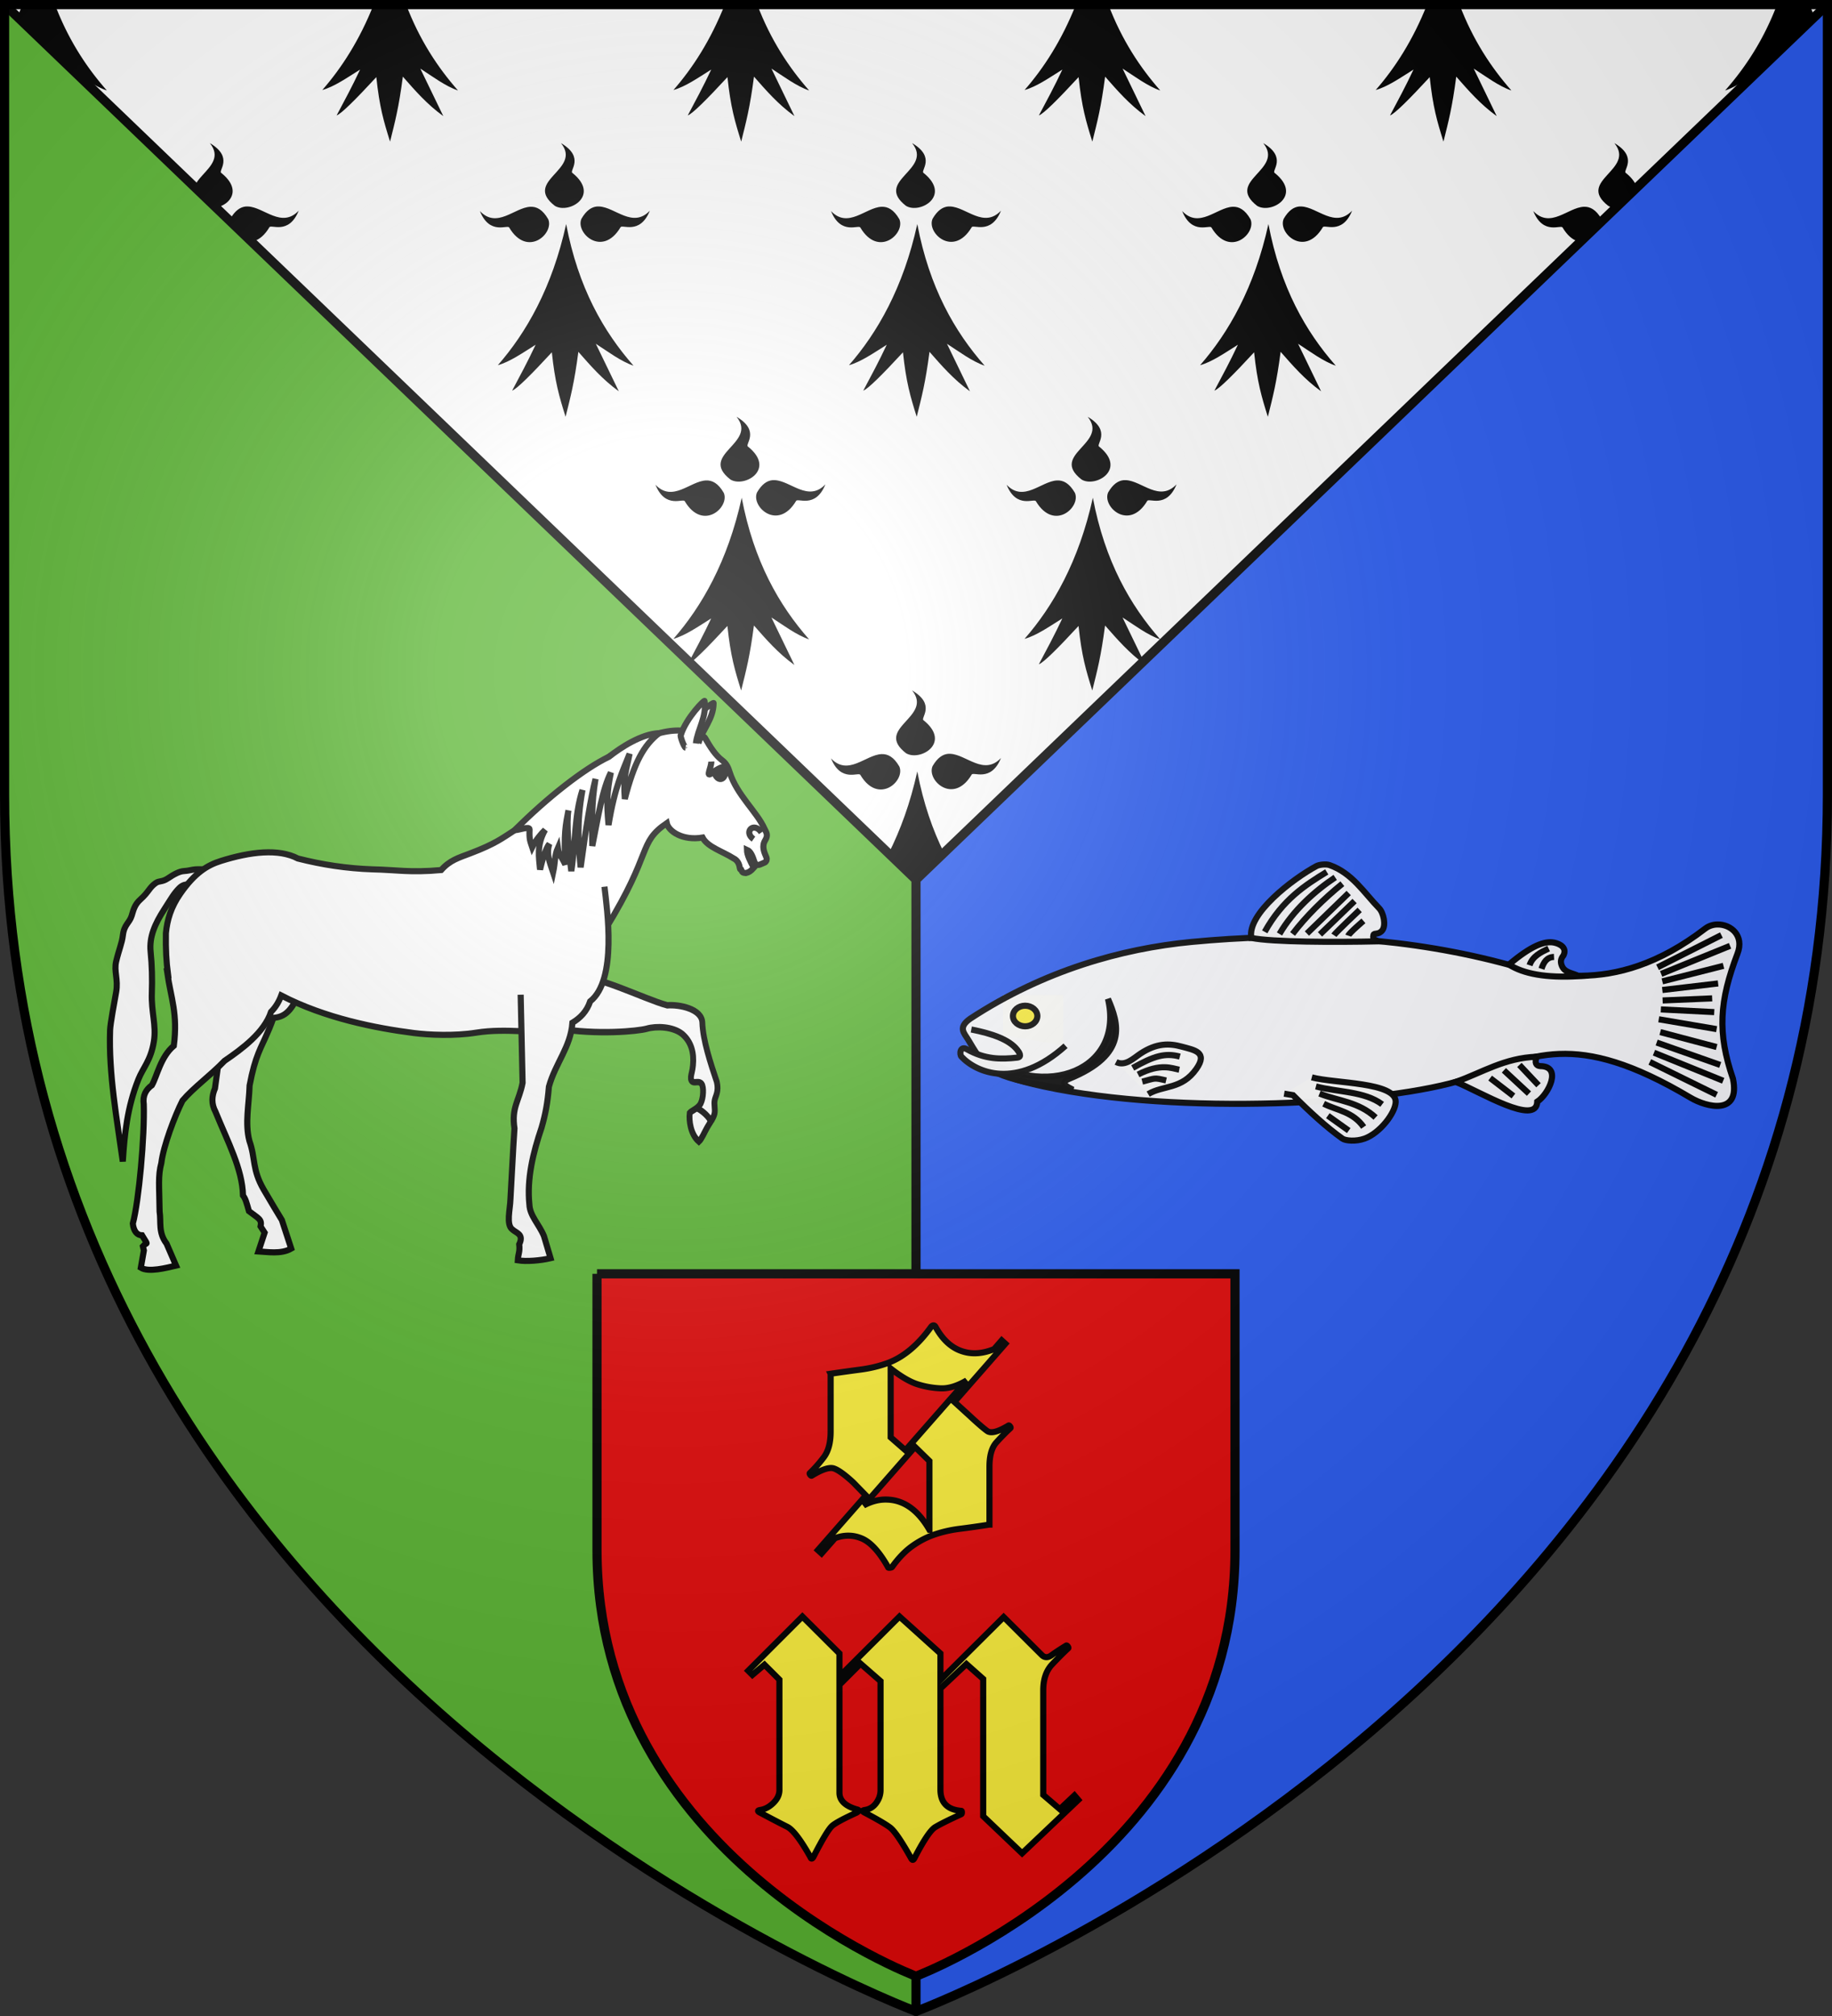<svg xmlns="http://www.w3.org/2000/svg" xmlns:xlink="http://www.w3.org/1999/xlink" width="600" height="660" version="1.0"><rect width="100%" height="100%" fill="#333333" stroke="none"/><defs><radialGradient id="e" gradientUnits="userSpaceOnUse" cx="-80" cy="-80" r="405"><stop style="stop-color:#fff;stop-opacity:.31" offset="0"/><stop style="stop-color:#fff;stop-opacity:.25" offset=".19"/><stop style="stop-color:#6b6b6b;stop-opacity:.125" offset=".6"/><stop style="stop-color:#000;stop-opacity:.125" offset="1"/></radialGradient><path id="a" d="M-298.5-298.5h597V-40C298.5 246.31 0 358.5 0 358.5S-298.5 246.31-298.5-40v-258.5z"/></defs><g transform="translate(300 300)"><use xlink:href="#a" style="fill:#fff" width="600" height="660"/><path id="d" d="M-177.625-298.5c-4.603 11.63-10.514 20.767-16.812 27.967 3.856-1.059 8.183-4.061 12.375-6.695-2.563 5.464-5.124 10.195-7.688 15.016 1.53-.52 6.404-5.405 13-12.544 1.035 9.815 2.412 14.46 4.5 21.115 1.663-6.644 2.868-11.174 4.188-21.272 3.977 4.516 7.87 9.046 13.25 12.92l-7.531-15.548c3.9 2.496 8.207 5.772 12.343 7.164-6.646-7.546-12.62-16.594-17-28.123h-10.625z" style="fill:#000;fill-opacity:1;fill-rule:evenodd;stroke:none;display:inline"/><path id="b" d="M-231.266-253.14c7.046 8.747-12.652 12.243-2.03 20.521 4.529 2.811 15.076-3.282 5.78-10.76-1.2-.641 4.213-5.07-3.75-9.761zm11.782 20.74c-1.762.167-3.49 1.258-5.094 4.036-2.01 4.657 6.83 12.746 12.781 2.815.421-1.212 6.358 2.658 9.625-5.474-5.602 5.892-11.36-1.144-16.562-1.377-.255-.01-.498-.023-.75 0zm-21.813.094c-5.202.233-10.93 7.3-16.531 1.408 3.267 8.132 9.204 4.231 9.625 5.443 5.95 9.93 14.76 1.873 12.75-2.784-1.832-3.175-3.808-4.158-5.844-4.067zm11.719 5.662c-4.581 20.837-13.098 35.6-22.375 46.205 3.856-1.059 8.184-4.061 12.375-6.694-2.563 5.463-5.124 10.194-7.688 15.015 1.53-.52 6.404-5.404 13-12.544 1.035 9.815 2.412 14.46 4.5 21.116 1.663-6.645 2.868-11.174 4.188-21.273 3.977 4.516 7.87 9.047 13.25 12.92l-7.531-15.547c3.9 2.496 8.207 5.77 12.344 7.163-9.808-11.135-18.103-25.522-22.063-46.36z" style="fill:#000;fill-opacity:1;fill-rule:evenodd;stroke:none;display:inline"/><use height="660" width="600" transform="translate(115)" xlink:href="#b" style="display:inline"/><use height="660" width="600" transform="translate(172.5 89.594)" xlink:href="#b" style="display:inline"/><use height="660" width="600" transform="translate(230)" xlink:href="#b" style="display:inline"/><use height="660" width="600" transform="translate(287.5 89.594)" xlink:href="#b" style="display:inline"/><use height="660" width="600" transform="translate(230 179.188)" xlink:href="#b" style="display:inline"/><use height="660" width="600" transform="translate(345)" xlink:href="#b" style="display:inline"/><use height="660" width="600" transform="translate(460)" xlink:href="#b" style="display:inline"/><use height="660" width="600" transform="scale(-1 1)" xlink:href="#c" style="display:inline"/><use height="660" width="600" transform="translate(115)" xlink:href="#d" style="display:inline"/><use height="660" width="600" transform="translate(230)" xlink:href="#d" style="display:inline"/><use height="660" width="600" transform="translate(345)" xlink:href="#d" style="display:inline"/><path id="c" d="M-292.625-298.5c-1.782 4.502-3.748 8.636-5.875 12.42v9.76c.476-.304.964-.61 1.438-.908-.475 1.012-.964 1.974-1.438 2.94v6.601a283.352 283.352 0 0 0 6.75-7.07c1.034 9.816 2.411 14.461 4.5 21.116 1.663-6.644 2.868-11.174 4.188-21.272 3.976 4.516 7.869 9.046 13.25 12.92l-7.532-15.548c3.9 2.496 8.208 5.772 12.344 7.164-6.646-7.546-12.621-16.594-17-28.123h-10.625z" style="fill:#000;fill-opacity:1;fill-rule:evenodd;stroke:none;display:inline"/><path style="fill:#5ab532" d="M1.5 1.5V260C1.5 546.31 300 658.5 300 658.5V288L1.5 1.5z" transform="translate(-300 -300)"/><path d="M298.5-298.5V-40C298.5 246.31 0 358.5 0 358.5V-12l298.5-286.5z" style="fill:#2b5df2"/></g><path style="opacity:1;fill:#fcef3c;fill-opacity:1;fill-rule:nonzero;stroke:none;stroke-width:2;stroke-linecap:round;stroke-linejoin:round;stroke-miterlimit:4;stroke-dasharray:none;stroke-dashoffset:0;stroke-opacity:1" d="M28.575 25.807h19.664v17.212H28.575z" transform="translate(300 300)"/><path style="opacity:1;fill:none;fill-opacity:1;fill-rule:nonzero;stroke:#000;stroke-width:3;stroke-linecap:round;stroke-linejoin:round;stroke-miterlimit:4;stroke-dasharray:none;stroke-dashoffset:0;stroke-opacity:1" d="M1.5 1.5 300 288 598.5 1.5M300 288v370.5"/><path d="M-104.475 117.025h208.95V207.5C104.475 307.709 0 346.975 0 346.975S-104.475 307.708-104.475 207.5v-90.475z" style="fill:#e20909;stroke:#000;stroke-opacity:1;stroke-width:3" transform="translate(300 300)"/><path d="M-232.623-15.315c-4.236-.389-4.74.35-7.085.481-1.574.087-3.33 1.065-5.352 2.42-1.85 1.24-2.754.68-3.942 1.507-2.14 1.491-2.238 2.898-5.017 5.369-2.005 1.783-2.342 3.747-2.868 5.377-.77 2.389-2.45 2.839-2.867 6.354-.31 2.615-1.248 4.556-2.206 8.555-.78 3.252.733 5.861 0 10.02-.623 3.537-1.911 10.342-1.985 12.466-.502 14.419 2.249 29.241 4.162 43.016.575-8.962 1.434-17.667 5.102-26.885 1.524-3.83 4.11-6.255 5.088-12.481.833-5.311-.904-9.446-.676-15.871.157-4.44.048-8.95-.405-13.435-.494-4.891 1.452-9.183 4.419-13.805 2.372-3.696 3.234-5.28 4.93-6.994 1.804-1.822 3.629-1.221 5.614-.472l3.088-5.622zM-207.39 11.66c.988 7.997-1.675 19.057-4.9 26.21-2.212 5.283-4.079 7.551-5.96 17.479-.195 6.296-1.587 12.341-.067 18.161 2.066 5.874.829 9.284 4.686 15.946l3.36 5.682 2.591 4.29 3.053 9.328c-3.29 1.955-8.092 1.06-10.727.928l2.02-6.13-1.323-2.05c.496-2.336-.648-2.569-3.811-4.994-.824-2.926-1.124-4.041-1.948-5.13-.21-8.665-4.95-17.472-9.024-27.44-1.383-2.57-1.223-5.103-.158-7.614l1.62-11.8c-2.808-11.074-8.286-18.19-12.323-25.666" style="fill:#fff;fill-opacity:1;stroke:#000;stroke-width:2;stroke-miterlimit:4;stroke-dasharray:none;stroke-opacity:1;display:inline" transform="translate(300 300)"/><path d="M-202.827 26.925c-2.361 4.619-4.642 7.012-10.573 6.154l4.485-8.876 6.088 2.722z" style="fill:#fff;fill-opacity:1;stroke:#000;stroke-width:2;stroke-miterlimit:4;stroke-dasharray:none;stroke-opacity:1;display:inline" transform="translate(300 300)"/><path d="M-77.758-60.838c2.976.028 5.263.76 7.143 1.693.359.178 1.186.15 1.528.748 1.787 3.127 3.481 5.713 5.58 7.285 1.49 1.117 2.018 2.447 2.487 3.937 2.33 7.415 8.942 12.96 11.371 18.428.55 1.236 1.374 2.024.249 3.859-1.176 1.915-.38 3.77.426 5.63.18.415.081 1.161-.462 1.575l-1.634.709c-.75.268-1.488.218-1.92-1.063-.435-1.295-1.035-3.203-2.38-3.78.04 1.778 1.102 3.78 2.239 5.906-1.004 1.128-1.613 1.515-2.594 1.733-1.075-.119-1.11-.181-1.493-.985-.137-.747-.312.434-.527-.905-.178-1.117-.716-2.314-2.06-2.953-3.445-2.219-8.426-3.635-10.093-6.772-6.566 1.094-11.114-2.06-11.727-4.725-9.564 6.574-4.41 9.232-19.942 34.452-1.124 2.984-2.333 6.996-2.692 11.25-1.265 7.789-4.356 14.662-5.641 16.48-2.233 2.944-4.355 4.816-10.181 5.463-3.38 1.574-13.81-.677-23.951.945-7.125 1.14-15.587.737-20.433.118-12.454-1.59-29.042-4.837-43.425-12.285-.75 2.011-1.817 3.827-3.34 5.355-2.226 6.772-9.506 12.14-15.21 16.026-4.6 4.785-10.05 8.654-13.788 13.033-2.537 4.991-6.266 14.867-6.929 20.43-1.144 4.249-.668 7.668-.57 15.874.532 3.481-.5 6.876 2.275 10.513l3.11 7.195c-3.1.726-8.977 2.274-11.536.694l1-5.645-.32-1.378c1.362-1.615 1.944.15-.285-3.583-1.615-.018-2.738-1.339-3.02-3.82 1.988-7.397 3.91-28.709 3.589-39.06-.412-2.854.674-4.821 2.665-6.26 1.654-2.884 2.843-9.291 7.178-12.915 1.344-10.54-.92-15.47-2.132-23.782l.178.078c-.484-3.615-.74-7.908-.64-13.151.409-4.315 1.635-8.526 4.726-12.954 4.78-6.847 8.86-9.31 13.326-10.71 9.593-3.007 18.867-4.098 25.16-.788 7.949 2.03 16.043 3.258 24.306 3.544 8.001.165 12.349 1.162 22.637.236 2.836-3.202 5.637-3.984 9.559-5.473 8.232-3.125 10.492-4.992 14.498-7.56 29.562-26.428 44.768-32.726 53.695-32.642z" style="fill:#fff;fill-opacity:1;stroke:#000;stroke-width:2;stroke-miterlimit:4;stroke-dasharray:none;stroke-opacity:1;display:inline" transform="translate(300 300)"/><g style="fill:#fff;stroke:#000;stroke-width:6.266;stroke-miterlimit:4;stroke-dasharray:none;stroke-opacity:1;display:inline"><path d="M289.676 228.268c-11.519-12.267-74.961-9.102-100.943-12.984-11.662-5.72-35.903-10.863-41.424 1.423-7.063 15.72-23.423 33.673-36.253 47.71-5.756 7.942-3.861 13.042-4.575 17.37-.714 4.328-4.036 7.883-4.75 12.211-.714 4.328 1.18 9.428 2.245 15.417 1.064 5.99 1.297 12.867 3.133 16.248 11.138-3.165 17.84-15.102 19.692-22.214-.947-2.55-5.15-5.823-7.044-10.923-1.895-5.1 1.194-15.534 4.516-19.09 3.322-3.555 6.878-.233 9.487.54 2.608.771 4.27-1.006 5.041-3.615.773-2.608.656-6.047 2.2-11.264 3.363-11.836 10.434-20.724 22.426-24.001 12.038-2.82 28.615 3.188 37.397 9.77 7.942 5.756 46.91 25.788 89.462 35.887" style="fill:#fff;fill-opacity:1;fill-rule:evenodd;stroke:#000;stroke-width:6.266;stroke-linecap:butt;stroke-linejoin:miter;stroke-miterlimit:4;stroke-dasharray:none;stroke-opacity:1;display:inline" transform="matrix(-.281 -.126 -.114 .311 296.116 285.948)"/><path d="M122.519 296.245c-6.49-.428-18.253 3.185-20.717 7.3" style="fill:#fff;fill-opacity:1;fill-rule:evenodd;stroke:#000;stroke-width:6.266;stroke-linecap:butt;stroke-linejoin:miter;stroke-miterlimit:4;stroke-dasharray:none;stroke-opacity:1;display:inline" transform="matrix(-.281 -.126 -.114 .311 296.116 285.948)"/></g><path style="fill:#fff;fill-opacity:1;stroke:#000;stroke-width:2;stroke-miterlimit:4;stroke-dasharray:none;stroke-opacity:1;display:inline" d="M-71.266-56.661c1.302-4.518 4.934-7.919 4.965-13.126.298-.641-6.793 4.218-9.392 9.455-.375.176.441 4.232.907 4.38M-102.032-9.72c.833 7.329 4.256 30.481-4.682 37.55-1.132 3.342-3.253 5.437-5.808 6.987-.584 7.986-5.556 13.195-7.706 20.945-.43 5.418-1.18 9.18-2.39 13.37-2.846 8.407-4.864 16.813-4 25.22.157 3.693 3.138 6.396 4.772 10.313l2.155 7.245c-3.336.786-7.891 1.157-10.722.7.132-2.365.743-2.604.464-5.254 1.609-3.322-.946-3.65-2.273-4.874-2.074-1.607-.71-6.494-.606-9.863.443-7.371.785-15.212 1.323-23.193-1.042-6.875 1.53-9.005 2.659-14.93l-.63-28.846" transform="translate(300 300)"/><path d="M-72.09-56.599c.575-4.7 3.619-8.748 2.834-13.881.193-.69-6.03 5.46-7.768 11.117-.342.247 1.098 4.083 1.58 4.14M-62.99-48.583c1.678 2.412-1.367 5.983-3.112 1.47" style="fill:#fff;fill-opacity:1;stroke:#000;stroke-width:2;stroke-miterlimit:4;stroke-dasharray:none;stroke-opacity:1;display:inline" transform="translate(300 300)"/><path d="M-67.034-50.685c.067 1.751-1.98 5.455.09 3.837 1.394-1.107 2.847-1.931 4.382-2.264M-84.149-59.978c-5.047 3.94-8.168 9.663-11.218 21.535-.607-7.596.63-9.725 1.563-14.788-2.382 6.094-4.795 10.59-6.898 23.317-.68-7.656-.504-10.896.767-17.162-2.764 5.432-4.141 14.335-6.08 24.029-.093-7.407-.312-13.817 1.058-21.96-1.676 6.714-3.061 15.691-4.88 28.957-.664-7.177-1.4-14.246.607-25.317-2.659 8.11-2.277 17.492-3.659 26.536-.85-6.145-1.682-16.21-.938-19.882-.926 4.755-1.564 7.692-1.009 17.766-1.68-3.481-2.099-2.876-2.454-5.486-1.105 2.512-.81 4.514-1.555 8.053-1.231-3.694-2.29-6.107-1.245-9.309-.906 1.03-2.17 4.482-3.03 8.398-.365-4.167-1.19-7.943 1.637-13.006-1.204 1.12-3.154 3.483-4.209 5.64-.634-1.924-1.014-2.436-.871-5.794.005-1.175-3.26.17-4.89.255 10.621-10.662 22.838-20.218 30.868-24.032 3.975-3.12 10.647-7.482 16.436-7.75z" style="fill:#fff;fill-opacity:1;stroke:#000;stroke-width:2;stroke-miterlimit:4;stroke-dasharray:none;stroke-opacity:1;display:inline" transform="translate(300 300)"/><path transform="matrix(-1.137 0 0 1.26 1552.587 -63.972)" d="M1158.676 251.695a.783 1.292 0 1 1-.003-.119l-.78.119z" style="fill:#000;fill-opacity:1;stroke:#000;stroke-width:1.671;stroke-miterlimit:4;stroke-dasharray:none;stroke-opacity:1;display:inline"/><path style="fill:#fff;fill-rule:evenodd;stroke:#000;stroke-width:2;stroke-miterlimit:4;stroke-dasharray:none;stroke-opacity:1;display:inline" d="M-50.602-27.48c-2.538-3.665-5.965-.156-2.624 2.19" transform="translate(300 300)"/><path style="opacity:.98;fill:#fff;fill-opacity:1;stroke:#000;stroke-width:2;stroke-miterlimit:4;stroke-dasharray:none;stroke-opacity:1" d="M562.5 302.656c-1.452.02-2.886.471-4.063 1.375-30.636 23.538-54.319 14.16-70.187 10.281-32.704-7.991-65.397-9.051-98.031-5.937-22.789 2.175-48.317 9.308-72.469 25.125-4.109 2.898-1.983 4.698-.688 6.844 4.651 7.703 5.954 11.312 24.688 15.344 44.334 9.54 112.626 5.963 138.5-2.532 21.495-7.057 35-16.645 73.375 6.188 5.385 3.204 16.422 5.877 13.938-6.188-5.17-15.076-4.448-25.429 1.5-41 2.248-5.887-2.207-9.562-6.563-9.5zM335.75 329.25c2.203.001 4.001 1.517 4 3.375-.001 1.858-1.797 3.376-4 3.375-2.203-.001-4.001-1.517-4-3.375.001-1.858 1.797-3.376 4-3.375z"/><path style="opacity:.98;fill:#000;fill-opacity:1;stroke:#000;stroke-width:2;stroke-miterlimit:4;stroke-dasharray:none;stroke-opacity:1" d="M19.305 44.799c23.969 16.36 48.942 4.86 43.57-17.785 3.426 7.946 6.918 18.161-12.769 26.183-3.314 1.35-.566 2.608 1.293 3.556-26.305-3.313-29.08-7.13-32.094-11.954z" transform="translate(300 300)"/><path style="opacity:.98;fill:#fff;fill-opacity:1;stroke:#000;stroke-width:2;stroke-miterlimit:4;stroke-dasharray:none;stroke-opacity:1" d="M18.105 37.035c7.069 1.385 12.474 3.387 15.03 6.626.579.732 1.777 2.386 0 2.586-5.333.6-10.5.612-16.485-2.748-2.242-1.259-2.458 1.698-1.777 2.425 4.87 5.2 17.994 10.966 34.102-3.556M129.624 52.712c7.543 2.04 27.709 1.49 27.476 8.081-.126 3.582-5.148 10.155-10.182 11.96-2.883 1.034-6.257.723-7.273 0-5.322-3.786-11.03-9.058-16.162-14.223l-2.91-.484M203.309 45.955c-.803 1.967-.233 2.967 1.131 3.07 7.363.053 2.642 9.313-.97 11.637-.254 8.106-18.679-3.23-26.667-6.465 8.615-3.055 15.961-7.888 26.506-8.242zM194.192 15.781c4.732 3.022 12.107 4.439 22.87 3.798-1.973-1.126-4.762-.98-5.657-3.717-.332-1.017-.268-1.947.647-3.07 1.203-2.486-1.028-3.784-3.071-4.203-3.023-.62-7.477.983-14.789 7.192zM109.826 7.054c-1.48-7.883 13.593-19.349 21.334-23.516.904-.487 3.11-.732 4.283-.324 7.359 2.563 11.242 8.99 16.243 14.142 1.463 1.508 2.29 5.575 1.05 7.193-1.232 1.607-2.712.757-2.909 1.535-.465 1.839.845 1.467 1.374 2.101-13.792.3-34.614.277-41.375-1.131zM65.523 47.673c2.992 1.576 5.795-1.29 8-2.743 5.31-3.497 9.449-3.387 13.485-2.285 4.123 1.125 8.692 1.755 4.827 7.271-4.801 6.853-10.826 5.297-15.798 8.271" transform="translate(300 300)"/><path style="opacity:.98;fill:none;fill-opacity:1;stroke:#000;stroke-width:2;stroke-miterlimit:4;stroke-dasharray:none;stroke-opacity:1" d="M242.867 16.686 263.78 6.132M244.04 18.835l22.574-9.185M244.431 21.279l20.033-5.082M244.431 24.112l18.274-2.15M244.529 27.533l16.221-.684M243.942 30.464l17.492.88M243.258 33.69l18.958 3.224M243.747 37.891l18.47 4.886M242.574 41.311l20.815 7.33M241.695 44.634l22.671 9.186M240.327 47.663l21.89 10.75M114.21 5.068c5.921-10.623 13.266-15.298 20.315-19.624M119.047 5.76c4.52-7.734 11.482-13.993 18.242-18.52M123.33 5.76c4.4-5.768 10.102-11.402 16.308-16.446M128.03 5.621 141.71-7.646M132.314 5.898 143.646-5.02M136.874 6.174c.553-.83 8.43-8.292 8.43-8.292M141.573 6.312c.277-.829 4.975-4.837 4.975-4.837M130.976 55.676c7.25 1.925 15.886 1.537 21.695 5.864M132.15 58.022c6.15 2.442 12.682 2.603 18.37 7.817M133.517 61.344c4.47 2.228 9.558 2.597 13.095 7.623M134.885 65.253l6.84 4.886M188.046 52.94l7.622 5.864M192.54 50.4l8.21 7.622M197.622 48.64l6.255 6.646M200.945 16.002c.977-2.953 3.713-4.265 6.254-5.473M204.854 17.174c.768-2.302 1.79-3.793 4.104-3.909M74.103 54.113c4.427-1.156 3.734-1.362 7.817-.391M70.976 49.618c6.93-3.904 10.594-5.02 15.44-3.714M72.735 51.768c7.42-3.776 11.037-2.034 13.485-1.564" transform="translate(300 300)"/><path style="font-size:72px;font-style:normal;font-variant:normal;font-weight:400;font-stretch:normal;text-align:start;line-height:100%;writing-mode:lr-tb;text-anchor:start;fill:#fcef3c;fill-opacity:1;stroke:#000;stroke-width:2;stroke-linecap:butt;stroke-linejoin:miter;stroke-opacity:1;font-family:Deutsch Gothic;-inkscape-font-specification:Deutsch Gothic" d="M24.06 199.122c-3.515.55-6.802 1.016-9.86 1.4-3.057.385-5.96 1.072-8.706 2.06-2.417.88-4.733 2.125-6.949 3.736-2.216 1.611-4.349 3.845-6.4 6.702-.073.11-.302.183-.686.22-.385.036-.577 0-.577-.11-2.856-5.054-5.704-8.194-8.542-9.421-2.838-1.227-5.795-1.273-8.871-.138l-4.395 5-1.208-1.1 15.71-17.907-4.175-4.285c-2.746-2.527-4.843-4.037-6.29-4.532-1.446-.494-3.854.284-7.223 2.335-.146.11-.32.027-.522-.247-.201-.275-.247-.467-.137-.577 1.538-1.465 3.058-3.186 4.56-5.164 1.5-1.977 2.252-4.779 2.252-8.404v-18.952a724.59 724.59 0 0 1 9.86-1.373c3.058-.403 5.96-1.098 8.706-2.087C-4.156 144.374.642 140.382 5 134.303c.512-.513.952-.531 1.318-.055 2.453 4.504 5.566 7.27 9.338 8.294 3.04.88 6.354.586 9.943-.879l2.472-2.856 1.208 1.099-16.699 19.06 4.889 4.45c2.71 2.527 4.67 4.221 5.878 5.082 1.208.86 3.515.265 6.921-1.786.146-.11.32-.027.522.247.201.275.247.467.137.577a74.739 74.739 0 0 0-4.614 4.697c-1.502 1.666-2.252 4.312-2.252 7.938a140434.515 140434.515 0 0 0 0 18.951zm-19.665-20.82-4.724-4.613-16.809 19.17c2.6-1.39 5.182-2.032 7.745-1.922 5.494.183 10.09 3.48 13.788 9.888a375639.067 375639.067 0 0 1 0-22.522zm-7.855-3.515 20.05-22.851c-3.113 1.83-5.95 2.691-8.514 2.581-2.6-.11-5.136-.558-7.608-1.345-2.472-.788-5.393-2.5-8.762-5.136v22.522l4.834 4.23zM-44.734 249.88l-4.89-4.89-3.954 3.351-1.374-1.373 17.743-17.743 12.14 12.085v7.525l19.666-19.61L8 241.31v8.679l20.71-20.6 12.414 12.36c.952.99 2.041 1.035 3.268.138 1.227-.898 2.83-1.95 4.807-3.159.146-.073.32.028.522.302.2.275.247.467.137.577-1.575 1.465-3.333 3.223-5.274 5.273-1.94 2.051-2.911 4.89-2.91 8.515v34.222l5.437 4.67 4.78-4.505 1.263 1.483-18.402 17.468-12.744-12.14V249.66l-5.494-4.888L8 252.79v33.068c0 4.285 2.27 6.61 6.812 6.977.146 0 .22.165.22.494 0 .33-.074.531-.22.604-4.175 1.905-7.023 3.324-8.542 4.258-1.52.933-3.8 4.348-6.84 10.244-.329.586-.659.586-.988 0-3.186-5.676-5.493-9.054-6.921-10.135-1.429-1.08-4.194-2.7-8.295-4.861-.88-.44-.88-.732 0-.879 1.538-.22 2.783-.98 3.735-2.28.952-1.3 1.428-2.719 1.428-4.257v-35.65l-6.536-5.713-6.922 6.921v35.321c0 2.527 1.868 4.34 5.603 5.438.916.183.916.55 0 1.099-4.175 1.904-6.82 3.323-7.937 4.257-1.117.934-3.196 4.367-6.235 10.3-.403.622-.714.622-.934 0-3.223-5.713-5.759-9.027-7.608-9.943-1.85-.915-4.807-2.453-8.872-4.614-.878-.44-.878-.732 0-.879 1.539-.22 2.976-.98 4.313-2.28 1.336-1.3 2.005-2.719 2.005-4.257V249.88z" transform="translate(300 300)"/><use xlink:href="#a" style="fill:url(#e)" width="600" height="660" transform="translate(300 300)"/><use xlink:href="#a" style="fill:none;stroke:#000;stroke-width:3" width="600" height="660" transform="translate(300 300)"/></svg>